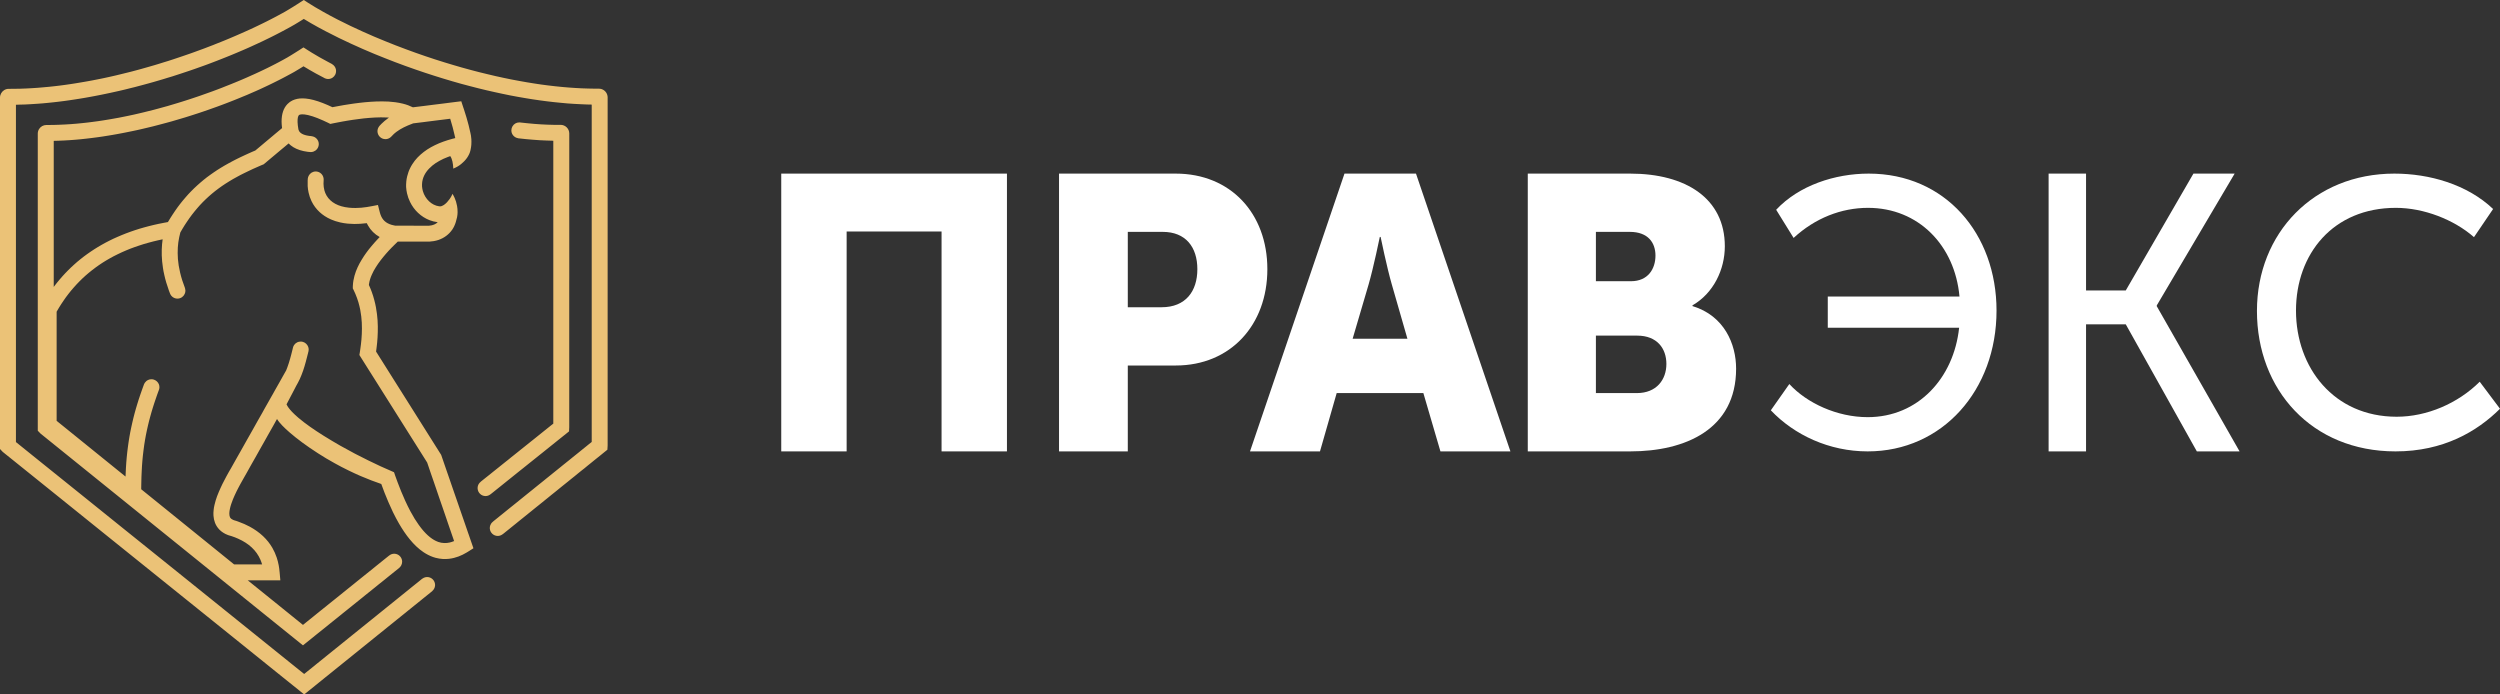 <?xml version="1.0" encoding="UTF-8"?> <svg xmlns="http://www.w3.org/2000/svg" width="144" height="40" viewBox="0 0 144 40" fill="none"><rect x="0" y="0" width="144" height="40" fill="#333333" stroke="none"/> <path fill-rule="evenodd" clip-rule="evenodd" d="M45 10H58V26H54.234V13.334H48.766V26H45V10Z" fill="white"></path> <path fill-rule="evenodd" clip-rule="evenodd" d="M66.91 17.697C68.291 17.697 68.968 16.779 68.968 15.504C68.968 14.228 68.291 13.356 66.975 13.356H64.961V17.697H66.91ZM61 10H67.724C70.871 10 73 12.283 73 15.504C73 18.727 70.871 21.053 67.724 21.053H64.961V26H61V10Z" fill="white"></path> <path fill-rule="evenodd" clip-rule="evenodd" d="M81.067 19.51L80.172 16.398C79.88 15.393 79.523 13.647 79.523 13.647H79.477C79.477 13.647 79.12 15.393 78.828 16.398L77.912 19.51H81.067ZM77.442 10H81.561L87 26H82.969L81.986 22.642H76.993L76.031 26H72L77.442 10Z" fill="white"></path> <path fill-rule="evenodd" clip-rule="evenodd" d="M94.281 22.642C95.423 22.642 95.984 21.861 95.984 20.964C95.984 20.07 95.447 19.332 94.302 19.332H91.924V22.642H94.281ZM93.944 16.198C94.93 16.198 95.355 15.482 95.355 14.72C95.355 13.982 94.93 13.356 93.877 13.356H91.924V16.198H93.944ZM88 10H93.898C97.108 10 99.35 11.432 99.35 14.185C99.35 15.525 98.697 16.892 97.487 17.587V17.63C99.325 18.189 100 19.824 100 21.234C100 24.725 97.083 26 93.898 26H88V10Z" fill="white"></path> <path fill-rule="evenodd" clip-rule="evenodd" d="M103.065 22.12C104.07 23.215 105.813 24.028 107.578 24.028C110.49 24.028 112.539 21.771 112.846 18.876H105.28V17.079H112.866C112.601 14.142 110.509 11.972 107.598 11.972C106.06 11.972 104.543 12.565 103.312 13.705L102.307 12.083C103.619 10.68 105.691 10 107.638 10C112.047 10 115 13.464 115 17.891C115 22.473 111.883 26 107.578 26C105.362 26 103.352 25.058 102 23.634L103.065 22.12Z" fill="white"></path> <path fill-rule="evenodd" clip-rule="evenodd" d="M118 10H120.156V16.73H122.444L126.341 10H128.716L124.23 17.592V17.639L129 26H126.538L122.444 18.681H120.156V26H118V10Z" fill="white"></path> <path fill-rule="evenodd" clip-rule="evenodd" d="M137.915 10C139.922 10 142.105 10.614 143.603 12.038L142.501 13.66C141.353 12.652 139.613 11.972 138.002 11.972C134.387 11.972 132.249 14.624 132.249 17.891C132.249 21.178 134.43 24.004 138.048 24.004C139.789 24.004 141.575 23.237 142.831 21.988L144 23.544C142.677 24.859 140.736 26 137.981 26C133.152 26 130 22.448 130 17.913C130 13.419 133.285 10 137.915 10Z" fill="white"></path> <path d="M35 25.654V5.606C34.998 5.559 34.992 5.511 34.979 5.468C34.927 5.294 34.786 5.159 34.606 5.119C34.571 5.111 34.536 5.107 34.498 5.107C34.467 5.107 34.435 5.107 34.406 5.107C34.35 5.107 34.297 5.107 34.243 5.107C34.122 5.105 34.004 5.103 33.884 5.1C33.762 5.098 33.64 5.093 33.518 5.088C33.394 5.081 33.27 5.076 33.146 5.068C33.02 5.06 32.892 5.052 32.766 5.042C32.638 5.03 32.508 5.02 32.38 5.009C32.248 4.997 32.117 4.983 31.984 4.969C31.85 4.954 31.717 4.938 31.583 4.922C31.447 4.904 31.309 4.887 31.174 4.869C31.034 4.849 30.896 4.827 30.756 4.806C30.614 4.784 30.473 4.76 30.331 4.737C30.187 4.713 30.042 4.687 29.898 4.66C29.75 4.634 29.603 4.605 29.455 4.577C29.306 4.547 29.156 4.516 29.006 4.484C28.852 4.451 28.699 4.417 28.548 4.384C28.39 4.348 28.235 4.311 28.079 4.273C27.92 4.236 27.76 4.197 27.603 4.157C27.439 4.116 27.276 4.072 27.114 4.029C26.947 3.984 26.782 3.938 26.616 3.893C26.447 3.846 26.278 3.797 26.108 3.745C25.935 3.694 25.762 3.643 25.589 3.588C25.41 3.532 25.233 3.477 25.057 3.42C24.874 3.361 24.693 3.3 24.512 3.239C24.325 3.175 24.138 3.11 23.953 3.045C23.76 2.977 23.569 2.906 23.38 2.836C23.179 2.762 22.983 2.687 22.788 2.612C22.581 2.531 22.378 2.45 22.177 2.368C21.963 2.281 21.75 2.192 21.543 2.105C21.317 2.009 21.097 1.91 20.882 1.814C20.644 1.707 20.411 1.599 20.187 1.492C19.929 1.368 19.681 1.246 19.443 1.124C19.154 0.976 18.88 0.828 18.624 0.684C18.302 0.505 18.008 0.329 17.744 0.16L17.638 0.091L17.498 0L17.315 0.118L17.25 0.16L17.107 0.252C17.046 0.29 16.973 0.335 16.896 0.385C16.827 0.428 16.754 0.471 16.683 0.515C16.606 0.562 16.534 0.605 16.469 0.643L16.423 0.67C16.366 0.702 16.308 0.733 16.248 0.767C16.175 0.806 16.102 0.848 16.026 0.887C15.953 0.926 15.878 0.968 15.801 1.007C15.726 1.047 15.652 1.084 15.575 1.124C15.5 1.163 15.423 1.2 15.347 1.24C15.272 1.277 15.195 1.315 15.116 1.354C15.04 1.392 14.963 1.429 14.884 1.466C14.807 1.502 14.73 1.54 14.652 1.577C14.573 1.612 14.494 1.65 14.416 1.687C14.337 1.723 14.258 1.758 14.179 1.794C14.101 1.829 14.022 1.865 13.941 1.9C13.862 1.936 13.782 1.971 13.701 2.005C13.623 2.04 13.541 2.075 13.461 2.109C13.38 2.145 13.299 2.178 13.219 2.212C13.138 2.245 13.057 2.279 12.974 2.314C12.894 2.346 12.811 2.379 12.73 2.413C12.648 2.446 12.565 2.48 12.482 2.511C12.402 2.545 12.319 2.577 12.235 2.61C12.154 2.641 12.069 2.673 11.986 2.705C11.903 2.736 11.819 2.767 11.736 2.801C11.652 2.831 11.569 2.862 11.484 2.893C11.4 2.925 11.315 2.955 11.23 2.986C11.146 3.016 11.061 3.047 10.977 3.077C10.89 3.106 10.806 3.136 10.719 3.166C10.634 3.197 10.549 3.225 10.463 3.254C10.376 3.284 10.289 3.314 10.203 3.341C10.118 3.371 10.03 3.398 9.943 3.428C9.856 3.456 9.77 3.483 9.681 3.513C9.595 3.54 9.506 3.568 9.418 3.593C9.331 3.623 9.242 3.649 9.154 3.676C9.065 3.704 8.977 3.73 8.886 3.757C8.797 3.783 8.709 3.808 8.618 3.834C8.53 3.86 8.439 3.885 8.349 3.911C8.26 3.936 8.169 3.962 8.079 3.987C7.986 4.011 7.896 4.037 7.805 4.061C7.715 4.084 7.622 4.11 7.53 4.134C7.439 4.155 7.346 4.179 7.254 4.202C7.161 4.226 7.069 4.25 6.975 4.271C6.882 4.295 6.79 4.317 6.695 4.339C6.601 4.36 6.506 4.382 6.414 4.404C6.317 4.425 6.223 4.445 6.128 4.467C6.032 4.487 5.937 4.506 5.841 4.528C5.744 4.547 5.648 4.567 5.551 4.585C5.455 4.605 5.358 4.624 5.26 4.642C5.162 4.66 5.065 4.678 4.967 4.695C4.868 4.713 4.77 4.731 4.67 4.746C4.571 4.764 4.47 4.782 4.37 4.796C4.27 4.814 4.17 4.829 4.069 4.843C3.966 4.859 3.864 4.872 3.764 4.887C3.662 4.9 3.557 4.914 3.455 4.928C3.351 4.94 3.246 4.954 3.144 4.965C3.038 4.977 2.933 4.989 2.829 4.999C2.721 5.011 2.614 5.02 2.508 5.028C2.402 5.038 2.293 5.048 2.185 5.056C2.075 5.064 1.967 5.072 1.856 5.078C1.746 5.085 1.634 5.089 1.524 5.096C1.412 5.101 1.299 5.105 1.187 5.109C1.071 5.111 0.957 5.115 0.842 5.115C0.76 5.117 0.677 5.117 0.597 5.117C0.565 5.117 0.534 5.117 0.504 5.117H0.492C0.394 5.119 0.303 5.148 0.228 5.2C0.16 5.243 0.104 5.304 0.065 5.375C0.024 5.448 0 5.531 0 5.62V25.863L0.16 26.031L1.116 26.799L3.601 28.798L6.085 30.799L13.538 36.795L16.022 38.795L17.522 40L17.596 39.941L17.785 39.787L18.163 39.483L18.352 39.33L18.541 39.178L18.73 39.024L19.108 38.721L19.297 38.567L19.675 38.263L19.864 38.11L20.242 37.806L20.431 37.652L20.62 37.501L20.809 37.347L21.187 37.043L21.376 36.89L21.565 36.738L21.754 36.584L22.132 36.281L22.321 36.127L22.699 35.823L22.888 35.669L23.266 35.366L23.455 35.212L23.644 35.06L23.833 34.907L24.211 34.603L24.4 34.449L24.778 34.146L24.902 34.043L24.9 34.041C24.92 34.023 24.939 34.004 24.957 33.982C25.01 33.917 25.047 33.836 25.057 33.748C25.059 33.73 25.061 33.712 25.061 33.694C25.061 33.442 24.855 33.237 24.603 33.237C24.575 33.237 24.547 33.239 24.52 33.245C24.449 33.258 24.384 33.288 24.327 33.331V33.328L24.29 33.357L24.101 33.511L23.723 33.814L23.534 33.968L23.156 34.272L22.967 34.426L22.778 34.578L22.589 34.731L22.211 35.035L22.022 35.188L21.833 35.34L21.644 35.494L21.266 35.798L21.077 35.951L20.699 36.255L20.51 36.408L20.132 36.712L19.943 36.866L19.754 37.018L19.565 37.171L19.187 37.475L18.998 37.628L18.809 37.78L18.62 37.934L18.243 38.237L18.054 38.392L17.676 38.695L17.52 38.821L17.073 38.463L12.112 34.469L9.63 32.472L7.148 30.478L4.668 28.481L2.185 26.484L0.918 25.463V6.034C0.983 6.031 1.047 6.03 1.112 6.027C1.225 6.026 1.339 6.022 1.453 6.018C1.563 6.012 1.676 6.006 1.785 6C1.896 5.994 2.006 5.986 2.117 5.979C2.223 5.971 2.331 5.963 2.441 5.955C2.547 5.945 2.654 5.935 2.76 5.925C2.866 5.916 2.971 5.903 3.077 5.892C3.181 5.88 3.286 5.868 3.39 5.856C3.494 5.842 3.597 5.831 3.701 5.817C3.801 5.803 3.904 5.789 4.006 5.774C4.109 5.76 4.209 5.744 4.311 5.728C4.409 5.714 4.51 5.697 4.611 5.681C4.711 5.665 4.809 5.647 4.91 5.631C5.008 5.614 5.106 5.596 5.205 5.578C5.304 5.561 5.4 5.543 5.498 5.523C5.595 5.505 5.691 5.485 5.79 5.466C5.886 5.448 5.982 5.428 6.077 5.407C6.173 5.387 6.268 5.367 6.364 5.346C6.459 5.326 6.553 5.304 6.65 5.283C6.742 5.263 6.837 5.241 6.931 5.22C7.026 5.198 7.118 5.174 7.213 5.153C7.305 5.131 7.398 5.107 7.491 5.083C7.583 5.062 7.675 5.038 7.768 5.015C7.86 4.991 7.951 4.967 8.043 4.942C8.134 4.918 8.227 4.894 8.317 4.869C8.408 4.845 8.498 4.819 8.589 4.794C8.679 4.77 8.77 4.744 8.858 4.719C8.949 4.693 9.038 4.668 9.128 4.64C9.217 4.615 9.305 4.589 9.396 4.561C9.485 4.533 9.571 4.508 9.659 4.48C9.748 4.455 9.837 4.425 9.926 4.4C10.012 4.37 10.1 4.343 10.187 4.315C10.274 4.287 10.362 4.26 10.449 4.23C10.536 4.202 10.622 4.173 10.709 4.143C10.795 4.116 10.88 4.086 10.967 4.057C11.051 4.027 11.138 3.997 11.223 3.968C11.309 3.936 11.394 3.907 11.479 3.877C11.563 3.848 11.648 3.816 11.733 3.787C11.817 3.755 11.902 3.723 11.986 3.694C12.069 3.662 12.154 3.631 12.237 3.599C12.321 3.568 12.404 3.536 12.487 3.503C12.569 3.471 12.652 3.44 12.735 3.406C12.817 3.375 12.9 3.341 12.982 3.308C13.065 3.276 13.146 3.243 13.228 3.209C13.309 3.175 13.392 3.142 13.473 3.108C13.553 3.075 13.634 3.041 13.715 3.006C13.795 2.973 13.876 2.937 13.957 2.903C14.038 2.868 14.116 2.832 14.197 2.799C14.276 2.764 14.357 2.728 14.435 2.693C14.514 2.657 14.592 2.621 14.672 2.584C14.75 2.549 14.829 2.513 14.908 2.476C14.987 2.44 15.063 2.403 15.142 2.366C15.219 2.328 15.297 2.29 15.374 2.253C15.451 2.216 15.528 2.178 15.604 2.141C15.681 2.103 15.758 2.064 15.833 2.026C15.91 1.987 15.986 1.948 16.061 1.908C16.136 1.869 16.213 1.829 16.286 1.79C16.362 1.75 16.437 1.711 16.51 1.67C16.585 1.63 16.658 1.589 16.732 1.549L16.874 1.468C16.898 1.455 16.923 1.441 16.951 1.425C17.018 1.386 17.091 1.342 17.166 1.295C17.236 1.252 17.309 1.209 17.378 1.165L17.498 1.09C17.628 1.169 17.766 1.252 17.909 1.335C18.173 1.486 18.457 1.644 18.76 1.801C19.004 1.93 19.258 2.058 19.524 2.188C19.752 2.298 19.988 2.41 20.233 2.523C20.451 2.623 20.676 2.724 20.906 2.825C21.117 2.915 21.331 3.008 21.549 3.099C21.752 3.182 21.959 3.266 22.17 3.349C22.366 3.428 22.565 3.504 22.768 3.582C22.961 3.654 23.156 3.728 23.35 3.798C23.537 3.865 23.726 3.932 23.917 3.999C24.099 4.063 24.284 4.126 24.469 4.187C24.648 4.246 24.827 4.305 25.008 4.362C25.183 4.417 25.359 4.472 25.534 4.526C25.705 4.579 25.876 4.628 26.05 4.68C26.217 4.729 26.386 4.776 26.554 4.824C26.719 4.869 26.882 4.912 27.047 4.955C27.209 4.999 27.37 5.04 27.532 5.08C27.691 5.119 27.849 5.159 28.008 5.196C28.162 5.233 28.317 5.269 28.474 5.302C28.626 5.338 28.778 5.37 28.931 5.401C29.081 5.435 29.23 5.464 29.38 5.494C29.526 5.521 29.673 5.549 29.819 5.576C29.965 5.602 30.108 5.627 30.252 5.651C30.394 5.675 30.536 5.699 30.675 5.72C30.815 5.742 30.955 5.762 31.093 5.781C31.231 5.799 31.367 5.819 31.502 5.835C31.636 5.852 31.77 5.868 31.904 5.882C32.036 5.896 32.167 5.909 32.299 5.921C32.427 5.935 32.557 5.945 32.685 5.957C32.813 5.964 32.939 5.975 33.067 5.983C33.191 5.99 33.315 5.996 33.439 6.002C33.563 6.008 33.685 6.014 33.807 6.018C33.9 6.02 33.991 6.022 34.083 6.024V25.457L33.928 25.579L33.739 25.733L33.55 25.885L33.361 26.039L32.983 26.342L32.794 26.496L32.416 26.799L32.227 26.953L31.849 27.257L31.66 27.41L31.471 27.562L31.282 27.716L30.904 28.019L30.715 28.173L30.337 28.477L30.148 28.63L29.959 28.782L29.77 28.936L29.203 29.391L29.014 29.545L28.825 29.697L28.636 29.85L28.447 30.002L28.39 30.05V30.052C28.346 30.085 28.309 30.126 28.28 30.174C28.237 30.243 28.213 30.324 28.213 30.411C28.213 30.422 28.213 30.432 28.213 30.444C28.229 30.68 28.428 30.87 28.669 30.87C28.768 30.87 28.857 30.838 28.931 30.787C28.943 30.779 28.953 30.771 28.963 30.761L28.965 30.765L29.124 30.637L29.313 30.485L29.502 30.332L29.691 30.18L29.88 30.026L30.258 29.722L30.447 29.569L30.636 29.417L30.825 29.263L31.203 28.96L31.392 28.806L31.581 28.654L31.768 28.501L31.959 28.349L32.146 28.197L32.335 28.043L32.713 27.74L32.902 27.586L33.093 27.434L33.28 27.28L33.468 27.128L33.66 26.977L33.846 26.823L34.035 26.671L34.224 26.517L34.602 26.214L34.791 26.06L34.98 25.908L34.986 25.904L35 25.654ZM17.366 2.803L17.233 2.89L17.157 2.937C17.105 2.971 17.029 3.018 16.947 3.069C16.88 3.112 16.805 3.158 16.734 3.201C16.658 3.249 16.583 3.294 16.52 3.329L16.514 3.331C16.445 3.371 16.372 3.41 16.299 3.451C16.227 3.491 16.152 3.53 16.075 3.572C16.002 3.611 15.927 3.65 15.85 3.69C15.776 3.728 15.699 3.767 15.622 3.806C15.547 3.844 15.471 3.881 15.392 3.921C15.315 3.958 15.239 3.993 15.159 4.033C15.083 4.069 15.006 4.106 14.927 4.143C14.849 4.179 14.77 4.215 14.691 4.252C14.612 4.287 14.534 4.323 14.453 4.358C14.376 4.394 14.296 4.429 14.215 4.465C14.136 4.5 14.055 4.533 13.975 4.569C13.894 4.602 13.813 4.636 13.732 4.672C13.652 4.705 13.569 4.739 13.488 4.772C13.408 4.806 13.325 4.839 13.242 4.872C13.162 4.904 13.079 4.938 12.996 4.969C12.913 5.003 12.831 5.034 12.748 5.068C12.663 5.1 12.581 5.131 12.498 5.163C12.414 5.194 12.331 5.226 12.246 5.257C12.162 5.287 12.077 5.318 11.992 5.348C11.908 5.379 11.823 5.409 11.738 5.438C11.653 5.47 11.567 5.5 11.482 5.529C11.396 5.559 11.309 5.588 11.223 5.616C11.138 5.646 11.051 5.675 10.965 5.702C10.878 5.732 10.79 5.76 10.703 5.787C10.614 5.815 10.528 5.842 10.439 5.87C10.352 5.898 10.264 5.925 10.176 5.951C10.087 5.979 9.996 6.006 9.908 6.031C9.819 6.057 9.729 6.085 9.64 6.111C9.55 6.136 9.459 6.162 9.368 6.185C9.28 6.211 9.187 6.237 9.097 6.26C9.006 6.286 8.914 6.31 8.823 6.333C8.731 6.357 8.638 6.381 8.545 6.402C8.453 6.426 8.36 6.449 8.268 6.471C8.173 6.495 8.081 6.517 7.986 6.538C7.892 6.56 7.797 6.582 7.703 6.603C7.608 6.623 7.514 6.645 7.418 6.664C7.321 6.684 7.227 6.704 7.13 6.723C7.032 6.743 6.935 6.763 6.839 6.781C6.74 6.799 6.642 6.816 6.544 6.834C6.445 6.851 6.347 6.869 6.248 6.885C6.148 6.903 6.047 6.919 5.947 6.934C5.847 6.95 5.746 6.966 5.644 6.98C5.541 6.995 5.439 7.01 5.337 7.021C5.234 7.035 5.13 7.049 5.026 7.06C4.921 7.073 4.817 7.084 4.713 7.094C4.605 7.106 4.498 7.116 4.392 7.125C4.283 7.136 4.175 7.143 4.067 7.151C3.959 7.159 3.849 7.165 3.738 7.171C3.626 7.177 3.516 7.183 3.404 7.186C3.29 7.191 3.175 7.195 3.061 7.197C2.959 7.199 2.858 7.199 2.756 7.199H2.673C2.585 7.199 2.502 7.222 2.429 7.262C2.358 7.303 2.297 7.36 2.254 7.427C2.207 7.502 2.178 7.589 2.176 7.684V24.81L2.335 24.974L4.852 27.005L12.447 33.136L14.98 35.181L17.451 37.173L17.455 37.169L18.022 36.714L18.211 36.56L18.402 36.408L18.78 36.105L18.969 35.951L19.536 35.496L19.725 35.342L20.103 35.039L20.294 34.885L20.86 34.43L21.049 34.276L21.616 33.821L21.805 33.667L21.997 33.515L22.186 33.363L22.375 33.209L22.941 32.754L22.987 32.719L22.985 32.717C23.034 32.677 23.075 32.63 23.105 32.577C23.142 32.512 23.164 32.434 23.164 32.354C23.164 32.336 23.161 32.316 23.16 32.299C23.134 32.08 22.953 31.907 22.729 31.895H22.705C22.612 31.895 22.528 31.922 22.457 31.97C22.441 31.979 22.425 31.991 22.412 32.003V32.001L22.264 32.119L21.697 32.575L21.508 32.729L21.13 33.032L20.939 33.186L20.561 33.489L20.372 33.643L19.805 34.098L19.616 34.252L19.238 34.556L19.047 34.709L18.291 35.316L18.102 35.47L17.724 35.774L17.535 35.927L17.451 35.995L16.043 34.857L14.272 33.428H16.148L16.136 33.296L16.104 32.938L16.102 32.928C16.093 32.801 16.075 32.679 16.053 32.559C16.024 32.409 15.988 32.265 15.943 32.127C15.876 31.926 15.793 31.739 15.691 31.561C15.402 31.059 14.965 30.649 14.384 30.335C14.181 30.227 13.959 30.128 13.721 30.044C13.679 30.028 13.638 30.014 13.597 30C13.306 29.93 13.262 29.825 13.245 29.787C13.221 29.734 13.207 29.661 13.209 29.565C13.211 29.486 13.223 29.389 13.25 29.273C13.268 29.196 13.291 29.11 13.325 29.013C13.351 28.938 13.38 28.857 13.415 28.768C13.445 28.695 13.478 28.617 13.516 28.534C13.549 28.461 13.585 28.386 13.624 28.305C13.66 28.234 13.697 28.159 13.738 28.082C13.774 28.012 13.813 27.938 13.855 27.864C13.894 27.793 13.934 27.722 13.977 27.647C14 27.605 14.024 27.564 14.047 27.523L14.099 27.432L14.221 27.217L14.342 27L14.463 26.783L14.707 26.354L14.829 26.137L14.949 25.922L15.071 25.706L15.193 25.491L15.315 25.274L15.435 25.059L15.557 24.844L15.68 24.627L15.801 24.412L15.921 24.195L15.957 24.134C16.012 24.235 16.119 24.367 16.268 24.521C16.382 24.639 16.522 24.769 16.685 24.911C17.097 25.268 17.655 25.687 18.319 26.111C18.619 26.305 18.941 26.498 19.282 26.685C19.536 26.827 19.799 26.965 20.073 27.097C20.298 27.207 20.528 27.314 20.764 27.416C20.967 27.503 21.175 27.588 21.386 27.669C21.553 27.734 21.725 27.795 21.898 27.854L21.963 27.881C22.026 28.055 22.089 28.225 22.152 28.388C22.225 28.573 22.297 28.751 22.372 28.922C22.459 29.125 22.546 29.317 22.634 29.5C22.748 29.732 22.863 29.949 22.979 30.152C23.181 30.499 23.386 30.803 23.599 31.061C23.852 31.372 24.114 31.616 24.386 31.8C24.567 31.922 24.754 32.017 24.943 32.084C24.992 32.099 25.04 32.116 25.087 32.129C25.229 32.166 25.37 32.19 25.514 32.198C25.626 32.204 25.74 32.2 25.855 32.188C25.953 32.177 26.052 32.159 26.15 32.135C26.236 32.111 26.325 32.084 26.413 32.053C26.492 32.021 26.573 31.987 26.654 31.948C26.726 31.91 26.801 31.871 26.876 31.827C26.906 31.81 26.933 31.792 26.963 31.774L27.087 31.696L27.27 31.579L27.247 31.514L27.079 31.027L26.91 30.541L26.742 30.052L26.573 29.565L26.404 29.076L26.236 28.589L26.067 28.102L25.9 27.616L25.73 27.127L25.563 26.64L25.41 26.196L25.362 26.123L23.331 22.898L22.823 22.094L21.808 20.482L21.662 20.251C21.671 20.18 21.681 20.111 21.689 20.042C21.703 19.942 21.713 19.843 21.723 19.743C21.732 19.64 21.74 19.538 21.747 19.437C21.754 19.329 21.758 19.224 21.76 19.12C21.764 19.009 21.764 18.899 21.762 18.791C21.76 18.674 21.754 18.56 21.748 18.448C21.738 18.326 21.729 18.205 21.713 18.087C21.697 17.955 21.677 17.827 21.654 17.701C21.628 17.559 21.597 17.421 21.559 17.283C21.518 17.123 21.469 16.969 21.414 16.817C21.364 16.68 21.309 16.545 21.248 16.415C21.25 16.39 21.254 16.366 21.258 16.341C21.27 16.254 21.291 16.163 21.321 16.071C21.347 15.992 21.376 15.911 21.414 15.828C21.447 15.753 21.482 15.678 21.524 15.601C21.561 15.532 21.604 15.462 21.65 15.388C21.691 15.321 21.736 15.255 21.784 15.185C21.829 15.12 21.876 15.055 21.927 14.99C21.975 14.927 22.024 14.864 22.077 14.801C22.126 14.74 22.177 14.679 22.233 14.616C22.284 14.557 22.337 14.498 22.392 14.438C22.447 14.379 22.502 14.322 22.559 14.263C22.612 14.208 22.67 14.151 22.729 14.094C22.784 14.037 22.843 13.981 22.902 13.926L22.907 13.918H24.723C24.809 13.914 24.894 13.904 24.975 13.89C25.071 13.874 25.164 13.851 25.252 13.822C25.337 13.792 25.418 13.759 25.492 13.719C25.567 13.68 25.638 13.634 25.703 13.585C25.768 13.537 25.829 13.485 25.886 13.425C25.941 13.368 25.992 13.307 26.039 13.24L26.05 13.226C26.093 13.163 26.13 13.096 26.163 13.027C26.201 12.948 26.23 12.867 26.256 12.785C26.284 12.698 26.306 12.607 26.325 12.519L26.331 12.487C26.347 12.398 26.357 12.308 26.357 12.221C26.358 12.097 26.347 11.976 26.327 11.862C26.296 11.687 26.243 11.527 26.189 11.403C26.142 11.294 26.093 11.21 26.057 11.164C26.052 11.188 26.039 11.218 26.026 11.249C25.996 11.312 25.953 11.387 25.9 11.462C25.855 11.525 25.803 11.59 25.748 11.649C25.689 11.71 25.628 11.766 25.565 11.807C25.488 11.858 25.41 11.89 25.339 11.886C25.331 11.886 25.319 11.884 25.305 11.882H25.291C24.86 11.825 24.488 11.462 24.356 11.005C24.333 10.918 24.315 10.827 24.309 10.735C24.308 10.697 24.308 10.664 24.308 10.629C24.309 10.53 24.323 10.431 24.349 10.336C24.37 10.254 24.402 10.173 24.441 10.094C24.477 10.021 24.52 9.952 24.569 9.885C24.614 9.822 24.668 9.759 24.725 9.702C24.779 9.645 24.839 9.589 24.902 9.538C24.963 9.487 25.03 9.44 25.099 9.392C25.168 9.347 25.238 9.306 25.313 9.264C25.386 9.223 25.463 9.185 25.541 9.148C25.62 9.113 25.701 9.079 25.785 9.047C25.835 9.028 25.884 9.01 25.935 8.992C25.994 9.079 26.035 9.185 26.061 9.306C26.087 9.418 26.1 9.544 26.107 9.678L26.108 9.712L26.132 9.702C26.211 9.67 26.287 9.631 26.362 9.588C26.433 9.546 26.5 9.499 26.563 9.448C26.628 9.396 26.687 9.341 26.742 9.284C26.797 9.225 26.851 9.162 26.896 9.099C26.943 9.03 26.986 8.957 27.02 8.886C27.049 8.825 27.071 8.763 27.087 8.702C27.093 8.679 27.099 8.657 27.103 8.634C27.125 8.535 27.14 8.439 27.148 8.346C27.156 8.227 27.156 8.117 27.15 8.019C27.14 7.865 27.118 7.741 27.097 7.658L27.091 7.634C27.059 7.494 27.03 7.362 26.992 7.21C26.959 7.082 26.919 6.94 26.869 6.765C26.827 6.631 26.78 6.479 26.723 6.298L26.687 6.194L26.569 5.833L26.266 5.87L25.955 5.909L25.646 5.949L25.335 5.988L25.024 6.026L24.715 6.065L24.404 6.105L24.095 6.142L23.784 6.181H23.782C23.61 6.095 23.419 6.024 23.207 5.971C23.069 5.937 22.924 5.909 22.768 5.888C22.642 5.872 22.512 5.858 22.376 5.85C22.26 5.844 22.138 5.84 22.012 5.84C21.902 5.838 21.786 5.84 21.666 5.846C21.559 5.85 21.449 5.856 21.335 5.864C21.228 5.87 21.122 5.88 21.012 5.89C20.908 5.901 20.804 5.911 20.695 5.925C20.595 5.937 20.492 5.951 20.388 5.964C20.288 5.979 20.187 5.994 20.083 6.01C19.985 6.026 19.886 6.042 19.784 6.057C19.687 6.075 19.589 6.093 19.488 6.111C19.392 6.128 19.293 6.146 19.195 6.166L19.148 6.175C18.971 6.091 18.786 6.01 18.599 5.937C18.417 5.866 18.236 5.805 18.057 5.758C17.907 5.72 17.76 5.69 17.618 5.677C17.496 5.665 17.378 5.663 17.264 5.673C17.164 5.683 17.067 5.702 16.975 5.734C16.894 5.76 16.815 5.797 16.742 5.844C16.716 5.86 16.691 5.876 16.668 5.896C16.626 5.927 16.589 5.961 16.553 5.998C16.497 6.057 16.449 6.122 16.408 6.19C16.364 6.264 16.329 6.341 16.303 6.422C16.274 6.51 16.252 6.601 16.24 6.692C16.225 6.796 16.219 6.903 16.219 7.003C16.221 7.13 16.23 7.25 16.244 7.354L16.248 7.378L16.073 7.524L15.886 7.68L15.516 7.991L15.329 8.147L14.959 8.458L14.772 8.614L14.707 8.669L14.551 8.734C14.471 8.77 14.39 8.805 14.311 8.841C14.233 8.876 14.154 8.911 14.075 8.949C13.996 8.984 13.918 9.022 13.841 9.059C13.764 9.097 13.687 9.134 13.61 9.172C13.534 9.211 13.459 9.248 13.382 9.29C13.307 9.329 13.235 9.369 13.16 9.41C13.087 9.45 13.012 9.491 12.941 9.533C12.868 9.576 12.796 9.617 12.726 9.661C12.654 9.704 12.585 9.749 12.514 9.794C12.445 9.838 12.376 9.883 12.309 9.931C12.242 9.976 12.174 10.023 12.109 10.072C12.042 10.12 11.977 10.167 11.912 10.216C11.847 10.266 11.784 10.317 11.721 10.368C11.658 10.42 11.597 10.471 11.536 10.524C11.475 10.575 11.414 10.629 11.355 10.684C11.295 10.736 11.236 10.792 11.179 10.849C11.12 10.905 11.065 10.962 11.008 11.019C10.953 11.076 10.898 11.133 10.843 11.192C10.79 11.251 10.736 11.312 10.684 11.373C10.63 11.432 10.579 11.493 10.528 11.556C10.476 11.618 10.428 11.681 10.376 11.746C10.329 11.809 10.28 11.872 10.23 11.939C10.183 12.004 10.136 12.069 10.091 12.136C10.045 12.201 9.998 12.27 9.955 12.339C9.909 12.406 9.866 12.475 9.823 12.544C9.78 12.613 9.737 12.682 9.695 12.753L9.672 12.791C9.591 12.804 9.51 12.82 9.429 12.836C9.333 12.854 9.236 12.873 9.14 12.893C9.044 12.913 8.949 12.934 8.857 12.956C8.762 12.978 8.669 13.002 8.577 13.025C8.484 13.049 8.394 13.072 8.303 13.098C8.213 13.124 8.124 13.149 8.036 13.175C7.947 13.203 7.858 13.23 7.772 13.259C7.685 13.287 7.6 13.317 7.514 13.348C7.429 13.378 7.345 13.409 7.262 13.441C7.179 13.472 7.096 13.504 7.014 13.54C6.933 13.571 6.853 13.607 6.774 13.642C6.693 13.676 6.614 13.713 6.536 13.748C6.459 13.786 6.38 13.824 6.305 13.861C6.229 13.9 6.152 13.94 6.077 13.979C6.004 14.018 5.929 14.06 5.856 14.101C5.784 14.143 5.711 14.184 5.64 14.227C5.569 14.271 5.498 14.314 5.427 14.36C5.358 14.403 5.289 14.448 5.221 14.496C5.154 14.541 5.087 14.588 5.02 14.636C4.955 14.683 4.888 14.732 4.823 14.781C4.758 14.831 4.695 14.88 4.632 14.931C4.569 14.983 4.506 15.034 4.445 15.085C4.384 15.138 4.323 15.192 4.264 15.245C4.203 15.3 4.146 15.353 4.087 15.408C4.028 15.466 3.97 15.521 3.914 15.578C3.859 15.635 3.803 15.692 3.748 15.749C3.693 15.808 3.638 15.867 3.585 15.927C3.532 15.988 3.479 16.049 3.427 16.11C3.376 16.171 3.325 16.232 3.274 16.295C3.225 16.358 3.175 16.423 3.126 16.486L3.095 16.53V8.113C3.173 8.113 3.252 8.109 3.331 8.107C3.443 8.104 3.555 8.099 3.668 8.093C3.778 8.087 3.888 8.082 3.998 8.074C4.107 8.066 4.215 8.058 4.323 8.05C4.431 8.04 4.537 8.03 4.644 8.021C4.75 8.011 4.855 7.999 4.961 7.987C5.065 7.975 5.169 7.963 5.274 7.95C5.376 7.938 5.478 7.924 5.583 7.91C5.683 7.897 5.786 7.88 5.888 7.867C5.986 7.851 6.089 7.835 6.189 7.819C6.288 7.804 6.388 7.786 6.488 7.77C6.587 7.752 6.685 7.734 6.783 7.717C6.88 7.699 6.979 7.682 7.077 7.662C7.174 7.644 7.27 7.625 7.367 7.604C7.463 7.585 7.559 7.565 7.656 7.545C7.75 7.526 7.845 7.504 7.941 7.484C8.036 7.463 8.13 7.441 8.223 7.419C8.317 7.397 8.412 7.376 8.504 7.352C8.597 7.33 8.691 7.307 8.784 7.285C8.876 7.262 8.968 7.238 9.059 7.214C9.152 7.191 9.244 7.167 9.335 7.141C9.425 7.118 9.518 7.094 9.609 7.068C9.699 7.043 9.79 7.019 9.88 6.994C9.969 6.968 10.059 6.942 10.148 6.915C10.239 6.889 10.327 6.864 10.415 6.836C10.504 6.81 10.593 6.783 10.681 6.757C10.77 6.729 10.856 6.702 10.945 6.674C11.034 6.647 11.12 6.619 11.207 6.59C11.294 6.562 11.382 6.532 11.469 6.505C11.555 6.475 11.64 6.447 11.727 6.418C11.813 6.388 11.898 6.359 11.985 6.329C12.069 6.3 12.155 6.27 12.24 6.238C12.325 6.209 12.409 6.177 12.494 6.148C12.579 6.116 12.663 6.085 12.746 6.055C12.831 6.024 12.913 5.992 12.996 5.961C13.081 5.929 13.163 5.896 13.246 5.864C13.329 5.833 13.412 5.799 13.495 5.766C13.577 5.734 13.66 5.701 13.74 5.667C13.823 5.633 13.904 5.6 13.984 5.566C14.067 5.533 14.148 5.5 14.229 5.466C14.309 5.43 14.388 5.397 14.469 5.361C14.549 5.326 14.628 5.29 14.709 5.257C14.788 5.222 14.868 5.186 14.947 5.151C15.026 5.113 15.104 5.078 15.181 5.042C15.26 5.005 15.339 4.967 15.415 4.932C15.494 4.894 15.573 4.857 15.65 4.819C15.726 4.782 15.804 4.744 15.88 4.705C15.957 4.668 16.034 4.63 16.108 4.591C16.185 4.552 16.26 4.514 16.335 4.474C16.412 4.435 16.486 4.396 16.559 4.354C16.634 4.315 16.709 4.273 16.782 4.234C16.845 4.198 16.905 4.165 16.966 4.132L17.002 4.11C17.067 4.072 17.142 4.029 17.216 3.982C17.288 3.938 17.362 3.893 17.429 3.852L17.48 3.818C17.697 3.952 17.931 4.086 18.178 4.224C18.333 4.309 18.496 4.396 18.663 4.482L18.713 4.51C18.764 4.532 18.819 4.545 18.878 4.55H18.902C18.994 4.55 19.079 4.524 19.152 4.476C19.219 4.431 19.274 4.37 19.311 4.297C19.343 4.234 19.358 4.165 19.358 4.092C19.358 4.063 19.357 4.033 19.351 4.006C19.325 3.873 19.244 3.763 19.132 3.698L19.134 3.694L19.085 3.668C19.012 3.631 18.941 3.591 18.872 3.554C18.547 3.382 18.248 3.211 17.976 3.045C17.89 2.992 17.807 2.941 17.729 2.89L17.48 2.73L17.366 2.803ZM18.061 8.73C18.14 8.7 18.209 8.651 18.26 8.586C18.313 8.519 18.349 8.439 18.358 8.35C18.36 8.332 18.362 8.316 18.362 8.298C18.362 8.06 18.176 7.865 17.941 7.845V7.841C17.892 7.837 17.845 7.833 17.802 7.827C17.298 7.758 17.218 7.559 17.189 7.457C17.173 7.37 17.162 7.291 17.154 7.218C17.138 7.078 17.136 6.966 17.142 6.879C17.154 6.731 17.191 6.653 17.225 6.627L17.227 6.625C17.24 6.615 17.317 6.568 17.54 6.592C17.654 6.605 17.807 6.637 18.008 6.702C18.176 6.757 18.376 6.834 18.616 6.942C18.701 6.982 18.791 7.023 18.886 7.068L19.026 7.138L19.15 7.112L19.177 7.106C19.266 7.088 19.355 7.07 19.439 7.055C19.54 7.035 19.638 7.017 19.733 6.999C19.835 6.982 19.933 6.966 20.029 6.948C20.132 6.932 20.233 6.917 20.331 6.901C20.435 6.885 20.537 6.871 20.638 6.86C20.744 6.844 20.848 6.832 20.949 6.82C21.059 6.81 21.165 6.799 21.268 6.791C21.38 6.783 21.49 6.775 21.597 6.769C21.715 6.763 21.829 6.759 21.937 6.759C22.063 6.759 22.183 6.761 22.297 6.767C22.335 6.769 22.37 6.771 22.404 6.775C22.386 6.786 22.366 6.801 22.349 6.814C22.282 6.86 22.219 6.911 22.156 6.964C22.095 7.015 22.036 7.068 21.979 7.125C21.947 7.157 21.916 7.191 21.884 7.224C21.878 7.23 21.872 7.238 21.866 7.244C21.86 7.25 21.855 7.256 21.849 7.262H21.851C21.839 7.277 21.829 7.291 21.819 7.307C21.772 7.378 21.742 7.463 21.742 7.556V7.565C21.748 7.815 21.951 8.015 22.201 8.015H22.223C22.317 8.011 22.404 7.977 22.477 7.922C22.498 7.906 22.52 7.884 22.54 7.865H22.542C22.575 7.827 22.611 7.79 22.648 7.754C22.705 7.697 22.768 7.646 22.831 7.597C22.898 7.547 22.965 7.502 23.035 7.459C23.108 7.415 23.181 7.374 23.256 7.337C23.335 7.297 23.413 7.262 23.492 7.228C23.575 7.193 23.658 7.159 23.738 7.13C23.76 7.121 23.782 7.114 23.801 7.106L24.034 7.077L24.345 7.039L24.656 6.999L24.965 6.96L25.276 6.921L25.585 6.883L25.896 6.844L25.931 6.84L25.947 6.891C26.002 7.073 26.044 7.216 26.077 7.344C26.12 7.502 26.15 7.632 26.181 7.77L26.201 7.863L26.207 7.884C26.213 7.908 26.219 7.932 26.224 7.953L26.158 7.971C26.126 7.977 26.096 7.985 26.067 7.993C25.974 8.019 25.884 8.044 25.798 8.07C25.709 8.097 25.622 8.127 25.54 8.157C25.453 8.188 25.37 8.22 25.29 8.253C25.207 8.289 25.128 8.324 25.053 8.361C24.975 8.399 24.898 8.439 24.827 8.478C24.752 8.521 24.679 8.565 24.612 8.608C24.542 8.653 24.475 8.7 24.412 8.75C24.345 8.799 24.284 8.85 24.225 8.904C24.164 8.959 24.104 9.014 24.051 9.071C23.994 9.13 23.943 9.191 23.894 9.252C23.843 9.319 23.796 9.385 23.754 9.452C23.707 9.522 23.668 9.596 23.632 9.666C23.593 9.745 23.557 9.824 23.53 9.901C23.498 9.99 23.473 10.074 23.453 10.157C23.428 10.258 23.412 10.354 23.404 10.441C23.39 10.569 23.39 10.677 23.392 10.76L23.394 10.794C23.402 10.912 23.419 11.027 23.445 11.139C23.483 11.31 23.541 11.476 23.619 11.632C23.852 12.113 24.256 12.493 24.738 12.68C24.886 12.737 25.042 12.777 25.201 12.797H25.213L25.215 12.798C25.155 12.856 25.087 12.901 25.008 12.934C24.925 12.97 24.831 12.991 24.727 12.999L24.699 13.002H24.024L23.672 12.999H22.766C22.695 12.988 22.628 12.972 22.567 12.954C22.217 12.852 22.016 12.661 21.908 12.335C21.896 12.3 21.886 12.264 21.876 12.227L21.793 11.898L21.77 11.807L21.709 11.819L21.415 11.876L21.345 11.888C21.268 11.904 21.193 11.915 21.12 11.927C21.014 11.943 20.91 11.955 20.807 11.965C20.693 11.975 20.581 11.978 20.473 11.98C20.345 11.98 20.221 11.975 20.105 11.963C19.945 11.947 19.797 11.919 19.662 11.88C19.412 11.807 19.201 11.695 19.036 11.543C18.847 11.371 18.74 11.166 18.685 10.964C18.65 10.833 18.636 10.705 18.634 10.585C18.632 10.51 18.636 10.439 18.642 10.372H18.64C18.64 10.36 18.644 10.348 18.644 10.336C18.644 10.311 18.642 10.283 18.636 10.258C18.602 10.057 18.437 9.901 18.233 9.879C18.217 9.877 18.201 9.877 18.185 9.877C18.098 9.877 18.018 9.901 17.949 9.942C17.878 9.986 17.821 10.047 17.784 10.118C17.756 10.169 17.737 10.224 17.73 10.283H17.729C17.729 10.293 17.729 10.303 17.729 10.311C17.727 10.321 17.724 10.329 17.724 10.336C17.724 10.34 17.727 10.344 17.727 10.346L17.722 10.392C17.717 10.504 17.717 10.614 17.722 10.721C17.73 10.851 17.748 10.977 17.776 11.099C17.813 11.271 17.87 11.434 17.943 11.586C18.059 11.827 18.217 12.04 18.417 12.223C18.579 12.371 18.791 12.521 19.067 12.641C19.225 12.71 19.404 12.769 19.605 12.814C19.736 12.844 19.876 12.865 20.028 12.881C20.146 12.893 20.27 12.899 20.4 12.901C20.51 12.901 20.622 12.899 20.742 12.891C20.845 12.885 20.951 12.876 21.061 12.861L21.126 12.854C21.148 12.899 21.172 12.944 21.197 12.988C21.356 13.271 21.583 13.492 21.87 13.654C21.819 13.705 21.77 13.759 21.723 13.809C21.666 13.871 21.612 13.93 21.559 13.989C21.506 14.05 21.453 14.111 21.404 14.17C21.351 14.233 21.299 14.296 21.25 14.357C21.201 14.423 21.152 14.488 21.104 14.551C21.057 14.618 21.01 14.683 20.965 14.75C20.919 14.819 20.874 14.888 20.835 14.957C20.789 15.028 20.75 15.099 20.711 15.17C20.672 15.247 20.634 15.321 20.599 15.394C20.563 15.475 20.53 15.554 20.5 15.631C20.469 15.718 20.441 15.801 20.418 15.885C20.392 15.976 20.372 16.067 20.357 16.157C20.339 16.258 20.329 16.358 20.325 16.457L20.323 16.494L20.321 16.607L20.37 16.709C20.404 16.778 20.437 16.847 20.467 16.92C20.535 17.08 20.595 17.245 20.646 17.417C20.685 17.555 20.721 17.697 20.75 17.843C20.774 17.969 20.794 18.097 20.809 18.229C20.823 18.345 20.833 18.465 20.839 18.586C20.845 18.696 20.847 18.81 20.847 18.925C20.847 19.029 20.845 19.138 20.839 19.246C20.835 19.349 20.827 19.451 20.819 19.557C20.811 19.656 20.8 19.755 20.787 19.857C20.776 19.954 20.762 20.05 20.748 20.149C20.742 20.192 20.735 20.234 20.729 20.277L20.703 20.436L20.701 20.449L21.187 21.221L21.695 22.026L23.219 24.444L23.726 25.248L24.235 26.054L24.605 26.642L24.65 26.774L24.815 27.261L24.983 27.745L25.15 28.232L25.315 28.717L25.483 29.202L25.65 29.689L25.815 30.174L25.983 30.661L26.15 31.146L26.156 31.165C26.071 31.201 25.987 31.228 25.906 31.248C25.798 31.272 25.693 31.283 25.589 31.279C25.473 31.277 25.359 31.256 25.244 31.216C25.201 31.201 25.155 31.181 25.109 31.159C24.827 31.025 24.49 30.753 24.119 30.231C23.965 30.018 23.805 29.762 23.642 29.456C23.544 29.271 23.441 29.066 23.339 28.841C23.26 28.67 23.181 28.484 23.101 28.29C23.034 28.124 22.967 27.953 22.898 27.769C22.853 27.647 22.807 27.52 22.76 27.39L22.721 27.272L22.695 27.201L22.599 27.158L22.268 27.012C22.156 26.963 22.044 26.912 21.927 26.861C21.697 26.754 21.457 26.642 21.215 26.521C20.961 26.397 20.705 26.267 20.447 26.133C20.166 25.983 19.884 25.832 19.609 25.676C19.278 25.486 18.955 25.295 18.65 25.104C18.085 24.751 17.581 24.399 17.199 24.075C17.051 23.949 16.921 23.829 16.813 23.714C16.669 23.561 16.563 23.419 16.504 23.291L16.573 23.159L16.921 22.496L17.036 22.274L17.071 22.207C17.101 22.157 17.128 22.106 17.155 22.057C17.195 21.982 17.233 21.907 17.268 21.832C17.303 21.753 17.337 21.674 17.368 21.596C17.4 21.515 17.429 21.432 17.459 21.351C17.487 21.267 17.514 21.182 17.54 21.099C17.567 21.012 17.591 20.925 17.614 20.839C17.638 20.75 17.661 20.661 17.683 20.573C17.705 20.488 17.727 20.403 17.748 20.319L17.75 20.306L17.77 20.23C17.776 20.198 17.78 20.169 17.78 20.135C17.78 20.08 17.77 20.027 17.752 19.977C17.701 19.84 17.589 19.733 17.447 19.692C17.405 19.68 17.362 19.674 17.319 19.674C17.248 19.674 17.181 19.69 17.122 19.717C17.047 19.753 16.984 19.808 16.939 19.875C16.902 19.932 16.876 19.997 16.864 20.066L16.857 20.097L16.851 20.123C16.829 20.212 16.807 20.301 16.784 20.389C16.76 20.478 16.738 20.567 16.713 20.653C16.689 20.74 16.664 20.827 16.636 20.912C16.61 20.995 16.581 21.077 16.551 21.16C16.528 21.223 16.504 21.284 16.479 21.345L16.449 21.395L16.327 21.611L16.207 21.826L16.085 22.043L15.841 22.473L15.721 22.689L15.598 22.904L15.476 23.121L15.232 23.551L15.113 23.768L14.868 24.197L14.746 24.414L14.626 24.629L14.504 24.846L14.26 25.276L14.138 25.493L14.018 25.707L13.896 25.924L13.652 26.354L13.53 26.57L13.41 26.785L13.288 27.002L13.25 27.065C13.221 27.116 13.193 27.166 13.163 27.217C13.122 27.29 13.083 27.361 13.043 27.434C13.002 27.507 12.965 27.582 12.928 27.653C12.886 27.727 12.848 27.803 12.813 27.875C12.774 27.953 12.739 28.029 12.705 28.104C12.668 28.183 12.634 28.262 12.603 28.337C12.567 28.419 12.536 28.501 12.506 28.577C12.474 28.664 12.447 28.747 12.422 28.828C12.394 28.918 12.37 29.007 12.353 29.091C12.329 29.191 12.313 29.285 12.305 29.378C12.291 29.49 12.29 29.596 12.296 29.699C12.305 29.848 12.335 29.985 12.384 30.111C12.39 30.124 12.394 30.137 12.4 30.15C12.496 30.375 12.703 30.663 13.144 30.824C13.207 30.846 13.272 30.868 13.343 30.883C13.473 30.927 13.597 30.974 13.713 31.027C14.337 31.305 14.764 31.703 14.996 32.23C15.035 32.32 15.069 32.413 15.097 32.51H13.485L11.294 30.737L8.729 28.662L8.134 28.181V28.106C8.136 27.996 8.136 27.887 8.14 27.781C8.14 27.671 8.144 27.564 8.148 27.457C8.152 27.351 8.156 27.245 8.162 27.142C8.165 27.036 8.173 26.931 8.179 26.829C8.187 26.726 8.195 26.624 8.203 26.521C8.213 26.421 8.223 26.318 8.232 26.22C8.242 26.119 8.254 26.021 8.268 25.922C8.28 25.824 8.293 25.727 8.307 25.63C8.321 25.534 8.337 25.439 8.353 25.343C8.368 25.248 8.386 25.156 8.404 25.061C8.421 24.968 8.441 24.878 8.461 24.785C8.479 24.694 8.5 24.602 8.522 24.513C8.542 24.422 8.563 24.334 8.587 24.245C8.608 24.156 8.632 24.067 8.658 23.981C8.681 23.894 8.705 23.807 8.731 23.72C8.756 23.634 8.782 23.549 8.809 23.464C8.835 23.379 8.862 23.294 8.89 23.21C8.918 23.127 8.945 23.042 8.975 22.96C9.002 22.877 9.031 22.794 9.061 22.711C9.087 22.64 9.114 22.567 9.14 22.494C9.146 22.487 9.148 22.477 9.152 22.465L9.157 22.447C9.157 22.445 9.16 22.445 9.16 22.443C9.173 22.4 9.183 22.352 9.183 22.305C9.183 22.244 9.172 22.187 9.152 22.135C9.101 22.007 8.994 21.909 8.862 21.866C8.819 21.852 8.772 21.844 8.723 21.844C8.656 21.844 8.591 21.858 8.534 21.885C8.457 21.919 8.394 21.974 8.347 22.041C8.329 22.067 8.315 22.092 8.301 22.12L8.244 22.274C8.213 22.356 8.185 22.439 8.156 22.52C8.126 22.605 8.097 22.688 8.069 22.77C8.041 22.855 8.014 22.938 7.986 23.02C7.959 23.105 7.931 23.192 7.906 23.277C7.88 23.362 7.854 23.448 7.829 23.535C7.805 23.622 7.78 23.708 7.756 23.795C7.732 23.884 7.711 23.973 7.687 24.062C7.665 24.15 7.644 24.239 7.624 24.329C7.602 24.42 7.583 24.511 7.563 24.602C7.543 24.694 7.524 24.787 7.506 24.879C7.489 24.972 7.472 25.067 7.455 25.161C7.439 25.256 7.423 25.352 7.409 25.447C7.394 25.544 7.38 25.64 7.368 25.739C7.355 25.837 7.343 25.934 7.331 26.035C7.321 26.133 7.309 26.233 7.3 26.334C7.292 26.435 7.282 26.537 7.274 26.64C7.266 26.742 7.26 26.845 7.254 26.949C7.248 27.053 7.242 27.158 7.239 27.264C7.234 27.325 7.232 27.389 7.231 27.45L6.162 26.585L3.595 24.509L3.262 24.241V17.955L3.27 17.941C3.311 17.87 3.353 17.799 3.394 17.728C3.437 17.659 3.481 17.588 3.524 17.521C3.569 17.452 3.614 17.385 3.66 17.318C3.705 17.251 3.752 17.184 3.799 17.119C3.847 17.054 3.896 16.989 3.945 16.926C3.994 16.863 4.046 16.8 4.096 16.737C4.148 16.676 4.199 16.614 4.252 16.556C4.305 16.494 4.359 16.433 4.414 16.376C4.469 16.317 4.524 16.26 4.581 16.203C4.638 16.145 4.695 16.09 4.752 16.035C4.811 15.98 4.87 15.925 4.931 15.871C4.991 15.819 5.052 15.765 5.115 15.714C5.175 15.662 5.238 15.611 5.304 15.562C5.367 15.511 5.431 15.462 5.498 15.414C5.563 15.365 5.63 15.318 5.697 15.272C5.766 15.225 5.835 15.18 5.904 15.134C5.973 15.091 6.044 15.046 6.114 15.004C6.185 14.961 6.258 14.92 6.331 14.878C6.406 14.836 6.479 14.795 6.555 14.756C6.63 14.716 6.705 14.679 6.783 14.642C6.861 14.604 6.939 14.566 7.018 14.531C7.096 14.496 7.176 14.46 7.256 14.427C7.339 14.391 7.419 14.36 7.502 14.326C7.585 14.294 7.669 14.263 7.754 14.233C7.839 14.202 7.925 14.172 8.012 14.145C8.099 14.115 8.185 14.088 8.274 14.06C8.362 14.034 8.453 14.009 8.543 13.983C8.634 13.957 8.725 13.934 8.817 13.91C8.91 13.887 9.002 13.865 9.097 13.843C9.187 13.824 9.278 13.804 9.368 13.784C9.354 13.879 9.344 13.973 9.335 14.068C9.327 14.17 9.321 14.275 9.317 14.379C9.313 14.488 9.313 14.598 9.317 14.709C9.321 14.825 9.327 14.941 9.339 15.057C9.351 15.182 9.366 15.306 9.386 15.432C9.405 15.566 9.431 15.698 9.463 15.834C9.494 15.978 9.531 16.124 9.575 16.269C9.622 16.427 9.674 16.585 9.732 16.747C9.754 16.804 9.776 16.863 9.8 16.922C9.87 17.086 10.03 17.198 10.217 17.2H10.221C10.319 17.2 10.408 17.17 10.482 17.119C10.547 17.074 10.602 17.009 10.636 16.934C10.664 16.877 10.68 16.812 10.68 16.741C10.68 16.703 10.673 16.666 10.664 16.63C10.66 16.616 10.656 16.602 10.652 16.589H10.654C10.595 16.439 10.543 16.291 10.496 16.143C10.449 15.993 10.408 15.846 10.374 15.7C10.341 15.562 10.315 15.428 10.293 15.296C10.274 15.17 10.26 15.046 10.248 14.923C10.241 14.807 10.234 14.693 10.234 14.579C10.232 14.472 10.236 14.364 10.242 14.257C10.248 14.157 10.258 14.056 10.272 13.955C10.286 13.861 10.302 13.766 10.321 13.672C10.339 13.581 10.358 13.49 10.384 13.402L10.388 13.388C10.428 13.319 10.465 13.252 10.506 13.185C10.547 13.114 10.591 13.045 10.634 12.976C10.677 12.907 10.723 12.838 10.768 12.773C10.813 12.704 10.86 12.639 10.906 12.572C10.953 12.505 11.002 12.441 11.049 12.377C11.099 12.312 11.148 12.249 11.199 12.187C11.248 12.123 11.301 12.061 11.353 12.002C11.406 11.941 11.459 11.88 11.512 11.821C11.567 11.762 11.622 11.704 11.677 11.647C11.734 11.588 11.79 11.533 11.849 11.478C11.905 11.423 11.965 11.367 12.026 11.314C12.085 11.259 12.146 11.206 12.209 11.155C12.27 11.103 12.333 11.052 12.396 11.003C12.461 10.951 12.526 10.902 12.591 10.855C12.656 10.806 12.722 10.758 12.789 10.713C12.858 10.666 12.926 10.62 12.996 10.575C13.065 10.53 13.136 10.486 13.207 10.443C13.278 10.4 13.349 10.357 13.421 10.315C13.495 10.274 13.567 10.232 13.642 10.193C13.715 10.151 13.79 10.112 13.866 10.072C13.941 10.033 14.018 9.996 14.095 9.958C14.171 9.919 14.248 9.881 14.327 9.846C14.403 9.809 14.483 9.773 14.561 9.735C14.64 9.7 14.719 9.664 14.8 9.629C14.88 9.593 14.959 9.56 15.04 9.524L15.126 9.489L15.189 9.463L15.262 9.402L15.632 9.091L15.819 8.935L16.189 8.624L16.376 8.47L16.561 8.314L16.624 8.261C16.774 8.417 16.981 8.553 17.268 8.645C17.402 8.689 17.553 8.722 17.722 8.744C17.772 8.75 17.819 8.754 17.87 8.758V8.756C17.882 8.756 17.892 8.76 17.904 8.76C17.959 8.76 18.012 8.748 18.061 8.73ZM26.837 7.725L27.099 7.667L26.837 7.725L26.65 7.766L26.837 7.725ZM8.729 28.66L10.977 30.769H10.978L8.729 28.66ZM29.693 7.106C29.622 7.145 29.561 7.204 29.52 7.273C29.478 7.342 29.455 7.423 29.455 7.51C29.455 7.52 29.455 7.532 29.455 7.543C29.471 7.76 29.638 7.934 29.851 7.963V7.967L29.916 7.973C30.047 7.989 30.179 8.003 30.311 8.015C30.441 8.026 30.571 8.038 30.699 8.048C30.827 8.058 30.953 8.068 31.077 8.076C31.203 8.082 31.327 8.087 31.451 8.093C31.573 8.099 31.693 8.104 31.813 8.105L31.87 8.107V24.401L31.73 24.511L31.352 24.814L31.162 24.966L30.784 25.27L30.593 25.422L30.215 25.725L30.024 25.877L29.646 26.18L29.455 26.332L29.266 26.486L29.075 26.637L28.697 26.941L28.506 27.093L28.128 27.397L27.937 27.548L27.748 27.7L27.687 27.749L27.689 27.751C27.646 27.785 27.608 27.826 27.579 27.871C27.536 27.94 27.51 28.023 27.51 28.114V28.136C27.522 28.378 27.721 28.573 27.966 28.573H27.977C28.073 28.571 28.162 28.538 28.235 28.484C28.242 28.479 28.252 28.471 28.26 28.465H28.262L28.426 28.335L28.615 28.183L28.805 28.031L29.183 27.727L29.374 27.574L29.941 27.118L30.132 26.967L30.51 26.663L30.701 26.511L31.079 26.208L31.27 26.056L31.648 25.752L31.839 25.599L32.217 25.295L32.408 25.143L32.597 24.992L32.776 24.848L32.778 24.832L32.788 24.602V16.271L32.79 15.942V7.687C32.79 7.414 32.565 7.191 32.291 7.191H32.246C32.13 7.193 32.012 7.193 31.894 7.191C31.774 7.189 31.654 7.186 31.532 7.181C31.408 7.177 31.284 7.169 31.16 7.163C31.034 7.155 30.907 7.145 30.779 7.136C30.65 7.125 30.52 7.114 30.39 7.1C30.258 7.088 30.126 7.073 29.992 7.058L29.957 7.053V7.055C29.941 7.053 29.927 7.051 29.914 7.051C29.833 7.051 29.758 7.07 29.693 7.106Z" fill="#EBC277"></path> </svg> 